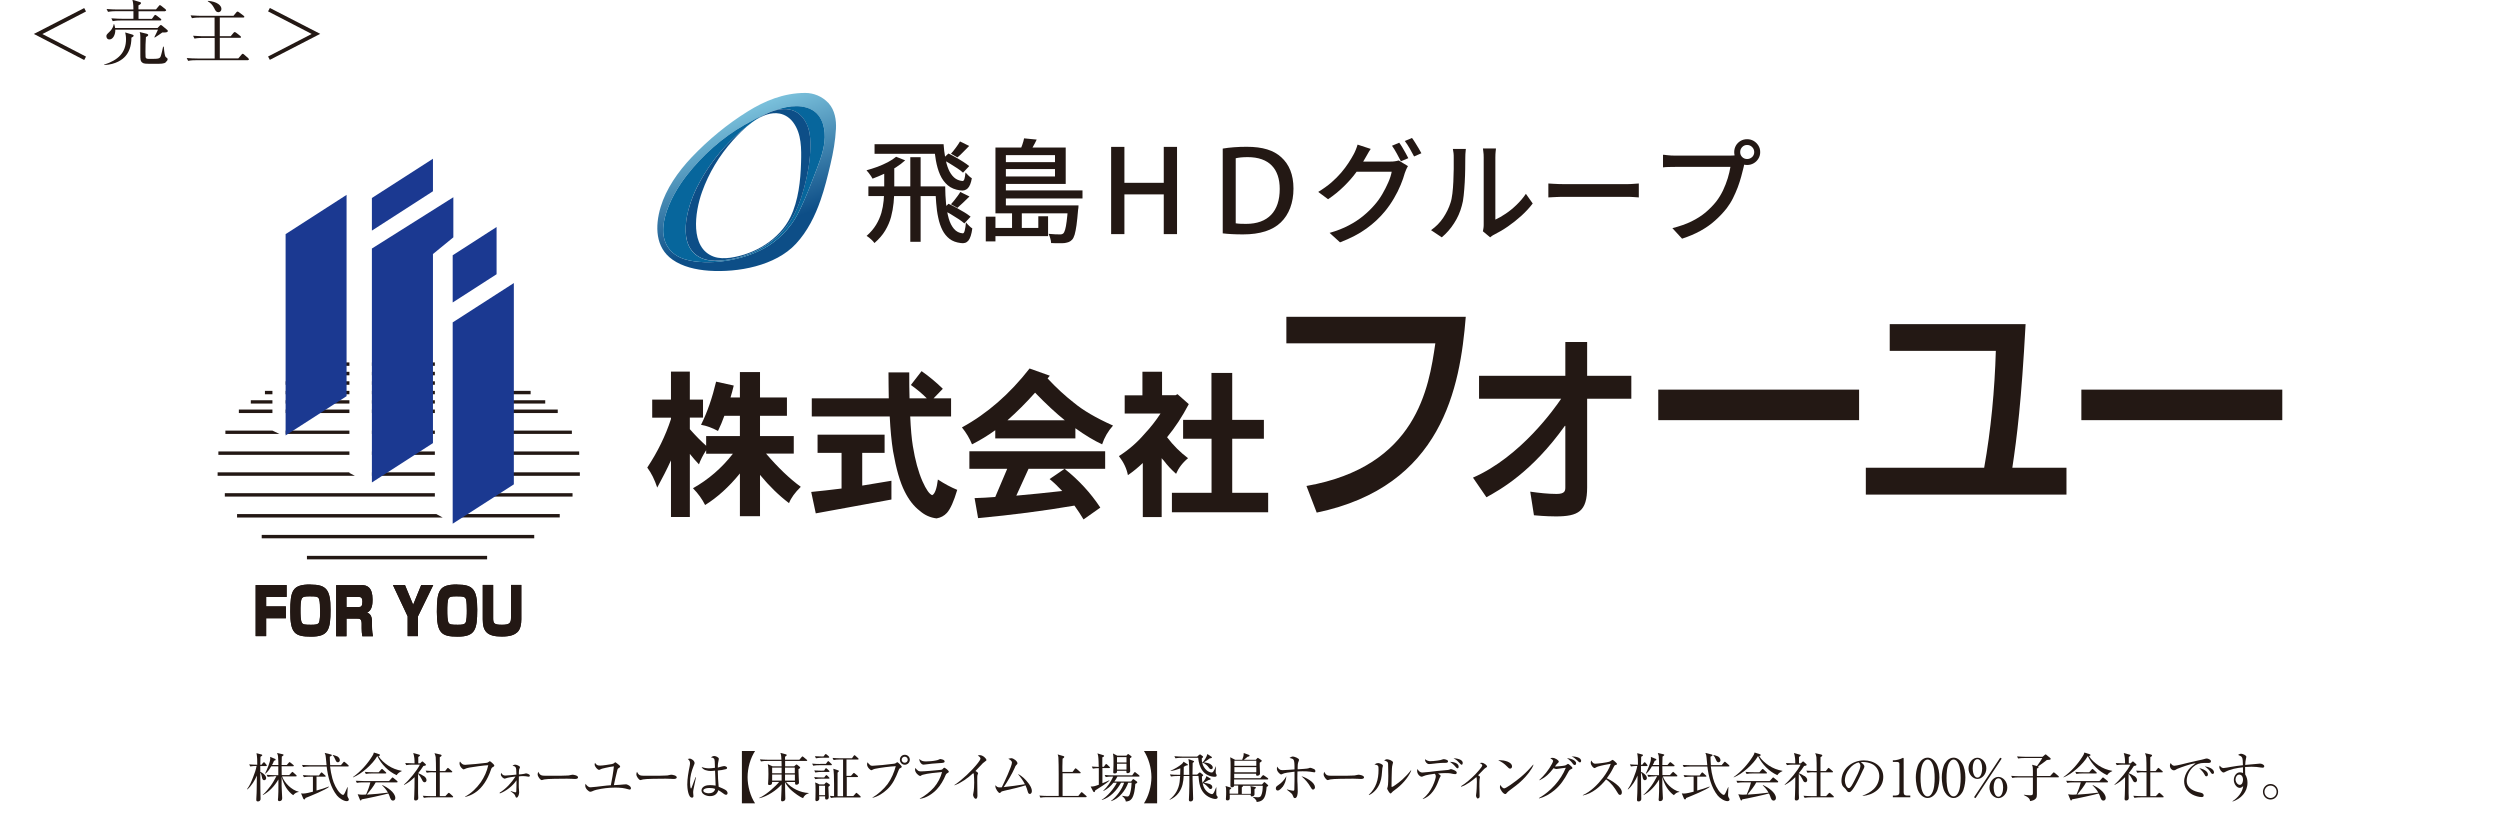 <?xml version="1.0" encoding="UTF-8"?>
<svg id="_レイヤー_2" data-name="レイヤー 2" xmlns="http://www.w3.org/2000/svg" xmlns:xlink="http://www.w3.org/1999/xlink" viewBox="0 0 263.65 86.71">
  <defs>
    <style>
      .cls-1 {
        fill: none;
      }

      .cls-2 {
        fill: #1b3991;
      }

      .cls-3 {
        fill: #231814;
      }

      .cls-4 {
        fill: #0d4e87;
      }

      .cls-5 {
        clip-path: url(#clippath);
      }

      .cls-6 {
        fill: #07669c;
      }

      .cls-7 {
        fill: url(#_名称未設定グラデーション_50);
      }
    </style>
    <clipPath id="clippath">
      <rect class="cls-1" width="263.65" height="86.71"/>
    </clipPath>
    <linearGradient id="_名称未設定グラデーション_50" data-name="名称未設定グラデーション 50" x1="-2354.12" y1="2022.2" x2="-2354.12" y2="2038.18" gradientTransform="translate(1585.66 -2699.38) rotate(-20.24)" gradientUnits="userSpaceOnUse">
      <stop offset="0" stop-color="#7ac0db"/>
      <stop offset=".78" stop-color="#0d4e87"/>
    </linearGradient>
  </defs>
  <g id="Text">
    <g class="cls-5">
      <g>
        <path class="cls-3" d="M3.57,3.58L8.88.85l.19.36-4.6,2.38,4.6,2.38-.19.36L3.57,3.58Z"/>
        <path class="cls-3" d="M13.86,3.95c0,.96-.28,1.57-.63,1.97-.28.33-.99.89-2.25.94v-.04c1.48-.48,2.31-1.26,2.31-2.69,0-.33-.05-.54-.09-.71l.74.22c.11.03.15.07.15.12,0,.1-.09.13-.23.21ZM17.11,3.43c-.13.09-.53.38-.79.53l-.04-.04c.09-.16.36-.75.38-.79h-4.5c.02.48-.22,1.03-.62,1.03-.24,0-.32-.2-.32-.33,0-.16.03-.19.33-.48.37-.36.42-.66.44-.8h.05c.04.12.07.23.1.4h4.48l.23-.24c.06-.06.08-.07.12-.07s.06.02.13.07l.52.43c.07.05.08.1.08.13,0,.18-.39.16-.57.15ZM17.42,1.19h-2.81c0,.09,0,.67,0,.8h1.41l.24-.33c.04-.05.07-.09.11-.09.04,0,.07.02.14.07l.43.33c.05.04.07.07.07.11,0,.07-.07.08-.12.08h-4.13c-.18,0-.53,0-.87.07l-.15-.3c.46.04.92.05,1.14.05h1.19v-.8h-1.8c-.13,0-.52,0-.88.07l-.15-.3c.47.04.92.05,1.14.05h1.69c0-.65-.06-.82-.11-1.02l.81.24s.1.03.1.1c0,.12-.19.2-.27.25v.42h1.85l.3-.36c.05-.07.08-.09.11-.09.04,0,.07.02.14.07l.45.36s.07.07.07.11c0,.07-.06.08-.11.08ZM17.49,6.57c-.21.16-.5.16-1.14.16-1.08,0-1.15,0-1.33-.12-.22-.15-.22-.38-.22-.87,0-.3,0-1.6,0-1.87,0-.3-.03-.37-.07-.49l.74.18c.11.03.16.07.16.13,0,.09-.07.13-.24.22-.04.52-.05,1.04-.05,1.56,0,.57,0,.64.1.69.08.05.23.05.33.05,1.05,0,1.11,0,1.23-.44.06-.22.09-.33.2-.85h.07c.07.68.11,1,.22,1.1.03.02.15.11.16.13.02.03.03.06.03.09,0,.13-.12.25-.21.32Z"/>
        <path class="cls-3" d="M26.16,6.35h-5.44c-.2,0-.55,0-.88.07l-.15-.3c.38.03.76.05,1.14.05h1.81v-2.17h-1.25c-.13,0-.53,0-.88.07l-.15-.3c.59.05,1.13.05,1.14.05h1.13v-1.97h-1.51c-.19,0-.55,0-.88.07l-.14-.3c.58.04,1.01.05,1.14.05h3.38l.3-.36c.05-.06.08-.09.13-.09.04,0,.08.02.15.07l.48.36s.09.07.09.12c0,.07-.07.08-.11.08h-2.48v1.97h1.15l.29-.35c.05-.06.09-.09.13-.09s.09.03.15.07l.45.35s.07.07.07.11c0,.05-.05.08-.11.08h-2.13v2.17h1.95l.34-.4c.05-.07.1-.09.13-.09s.08.03.14.08l.44.39s.07.07.07.13c0,.04-.04.07-.11.07ZM23.02,1.28c-.23,0-.3-.16-.42-.4-.19-.39-.45-.61-.68-.74v-.05c.99.07,1.43.5,1.43.84,0,.26-.19.36-.33.36Z"/>
        <path class="cls-3" d="M28.46,6.32l-.19-.36,4.6-2.38-4.6-2.38.19-.36,5.31,2.73-5.31,2.74Z"/>
      </g>
      <g>
        <g>
          <g>
            <path class="cls-3" d="M68.78,42.14h1.98v-2.95h1.99v2.95h1.39v1.9h-1.39v1.22c.62.71,1.2,1.28,1.72,1.75v-1.02h3.56v-2.14h-1.64c-.19.54-.42,1.08-.67,1.6-.61-.33-1.21-.55-1.79-.65.67-1.34,1.19-2.86,1.59-4.55l1.86.41c-.1.42-.21.83-.34,1.26h.99v-2.68h2.12v2.68h2.84v1.93h-2.84v2.14h3.56v1.85h-2.92c1.25,1.46,2.47,2.63,3.66,3.5-.61.6-1.03,1.17-1.24,1.72-1.05-.79-2.08-1.79-3.06-2.98v4.36h-2.12v-4.51c-1.18,1.45-2.41,2.55-3.67,3.33-.31-.62-.72-1.2-1.28-1.77,1.62-.91,3.03-2.12,4.21-3.64h-2.82v-.37c-.35.54-.6,1.04-.76,1.49-.3-.31-.63-.69-.96-1.1v6.65h-1.99v-5.97c-.43.95-.92,1.89-1.45,2.87-.27-.82-.61-1.52-1.05-2.11,1.09-1.65,1.93-3.36,2.5-5.12v-.14h-1.98v-1.9Z"/>
            <path class="cls-3" d="M85.61,42.01h8.12c-.01-.85-.03-1.77-.03-2.74h2.19c0,1,0,1.91.03,2.74h1.82c-.5-.51-1.07-.98-1.68-1.41l1.13-1.46c.79.55,1.53,1.17,2.24,1.86l-.98,1.01h1.85v1.91h-4.31c.06,1.31.15,2.35.28,3.13.24,1.48.58,2.72,1.01,3.7.39.88.74,1.37,1.03,1.47.28-.13.48-.68.6-1.65.72.47,1.4.83,2.04,1.09-.36,1.21-.72,2.02-1.09,2.43-.29.31-.64.5-1.09.58-.67-.08-1.26-.35-1.76-.79-.64-.49-1.16-1.16-1.6-2.04-.49-.96-.9-2.38-1.23-4.26-.16-1.02-.28-2.22-.35-3.66h-8.22v-1.91ZM86.23,45.84h7.06v1.92h-2.36v3.45c.96-.15,2-.33,3.08-.51v1.98l-7.98,1.46-.48-2.26c.97-.1,2.05-.21,3.2-.36v-3.76h-2.53v-1.92Z"/>
            <path class="cls-3" d="M109.16,41.41c1.16,1.2,2.21,2.17,3.13,2.91h-6.04c.96-.85,1.94-1.82,2.91-2.91ZM101.45,45.08c.46.57.8,1.15,1.06,1.78.85-.43,1.66-.92,2.45-1.49v.86h8.45v-1.07c1.04.75,1.98,1.31,2.82,1.7.24-.73.63-1.4,1.15-1.98-1.81-.81-3.17-1.61-4.14-2.42-.91-.71-1.84-1.56-2.76-2.55.07-.09.14-.18.23-.29l-2.13-.76c-2.09,2.68-4.47,4.76-7.13,6.21ZM102.25,49.44h3.97l-1.26,2.97c-.74.06-1.47.1-2.18.12l.37,2.11c3.57-.33,6.95-.77,10.16-1.32.33.46.66.95.96,1.46l1.77-1.25c-1.03-1.56-2.3-2.93-3.77-4.09l-1.58,1.08c.47.38.91.81,1.33,1.26-1.72.2-3.32.35-4.84.49l1.29-2.83h8.08v-1.85h-14.32v1.85Z"/>
            <path class="cls-3" d="M120.5,39.2h2.05v2.48h1.42l.21-.11,1.19,1.05c-.7,1.33-1.45,2.47-2.29,3.49.66.87,1.4,1.6,2.21,2.21-.61.51-1.02,1.07-1.26,1.65-.49-.43-.93-.9-1.3-1.4-.08-.07-.16-.17-.22-.25v6.21h-1.99v-5.7c-.53.5-1.06.93-1.57,1.28-.13-.68-.44-1.35-.95-2.01,1.05-.67,1.95-1.46,2.69-2.33.63-.67,1.19-1.38,1.7-2.16h-3.78v-1.92h1.87v-2.48ZM124.76,44.28h3v-4.95h2.19v4.95h3.34v1.99h-3.34v5.7h3.79v2.05h-10.15v-2.05h4.18v-5.7h-3v-1.99Z"/>
            <path class="cls-3" d="M154.58,33.41c-.6,7.47-2.48,17.89-15.72,20.65l-1.08-2.81c11.64-2.05,12.91-10.35,13.59-15.04h-15.71v-2.8h18.92Z"/>
            <path class="cls-3" d="M155.34,50.37c5.04-2.2,8.66-7.37,9.3-8.32h-8.66v-2.42h9.1v-3.56h2.3v3.56h4.66v2.42h-4.66v9.35c0,2.54-.93,3.06-3.31,3.06-.28,0-1.14-.01-2.3-.12l-.39-2.49c.92.13,1.86.24,2.78.24.86,0,.92-.32.92-.69v-6.49h-.05c-3.49,4.89-6.82,6.73-8.27,7.53l-1.42-2.07Z"/>
            <path class="cls-3" d="M196.06,41.09v3.22h-21.18v-3.22h21.18Z"/>
            <path class="cls-3" d="M213.62,34.18c-.45,8.23-.9,11.82-1.4,15.15h5.71v2.83h-21.16v-2.83h12.48c.72-4.04,1.11-8.2,1.23-12.33h-11.19v-2.82h14.33Z"/>
            <path class="cls-3" d="M240.69,41.09v3.22h-21.19v-3.22h21.19Z"/>
          </g>
          <g>
            <g>
              <g>
                <rect class="cls-3" x="32.37" y="58.62" width="19" height=".37"/>
                <rect class="cls-3" x="27.6" y="56.41" width="28.74" height=".36"/>
                <polygon class="cls-3" points="25 54.21 25 54.58 46.69 54.58 46.01 54.21 25 54.21"/>
                <rect class="cls-3" x="47.8" y="54.21" width="11.23" height=".36"/>
                <rect class="cls-3" x="47.8" y="52.01" width="12.58" height=".36"/>
                <rect class="cls-3" x="23.71" y="52.01" width="22.15" height=".36"/>
                <polygon class="cls-3" points="36.85 49.81 22.95 49.81 22.95 50.18 37.43 50.18 36.85 49.88 36.85 49.81"/>
                <rect class="cls-3" x="47.8" y="49.81" width="13.35" height=".37"/>
                <rect class="cls-3" x="39.22" y="49.81" width="6.64" height=".37"/>
                <rect class="cls-3" x="47.78" y="47.61" width="13.3" height=".36"/>
                <rect class="cls-3" x="23.03" y="47.61" width="13.82" height=".36"/>
                <rect class="cls-3" x="39.22" y="47.61" width="6.64" height=".36"/>
                <polygon class="cls-3" points="23.77 45.41 23.77 45.76 29.46 45.76 28.73 45.41 23.77 45.41"/>
                <rect class="cls-3" x="47.78" y="45.41" width="12.53" height=".35"/>
                <rect class="cls-3" x="39.22" y="45.41" width="6.64" height=".35"/>
                <rect class="cls-3" x="30.13" y="45.41" width="6.72" height=".35"/>
                <rect class="cls-3" x="25.19" y="43.19" width="3.54" height=".37"/>
                <rect class="cls-3" x="47.78" y="43.19" width="11.04" height=".37"/>
                <rect class="cls-3" x="30.13" y="43.19" width="6.72" height=".37"/>
                <rect class="cls-3" x="39.22" y="43.19" width="6.64" height=".37"/>
                <rect class="cls-3" x="26.45" y="42.21" width="2.28" height=".35"/>
                <rect class="cls-3" x="30.13" y="42.21" width="6.72" height=".35"/>
                <rect class="cls-3" x="39.22" y="42.21" width="6.64" height=".35"/>
                <rect class="cls-3" x="47.78" y="42.21" width="9.72" height=".35"/>
                <rect class="cls-3" x="47.78" y="41.22" width="8.18" height=".36"/>
                <rect class="cls-3" x="30.13" y="41.22" width="6.72" height=".36"/>
                <rect class="cls-3" x="39.22" y="41.22" width="6.64" height=".36"/>
                <rect class="cls-3" x="27.94" y="41.22" width=".79" height=".36"/>
                <rect class="cls-3" x="30.13" y="40.21" width="6.72" height=".37"/>
                <rect class="cls-3" x="39.22" y="40.21" width="6.64" height=".37"/>
                <rect class="cls-3" x="47.78" y="40.21" width="6.26" height=".37"/>
                <rect class="cls-3" x="47.78" y="39.21" width="3.56" height=".37"/>
                <rect class="cls-3" x="39.22" y="39.21" width="6.64" height=".37"/>
                <rect class="cls-3" x="32.44" y="39.21" width="4.41" height=".37"/>
                <rect class="cls-3" x="36.24" y="38.22" width=".61" height=".36"/>
                <rect class="cls-3" x="39.22" y="38.22" width="6.64" height=".36"/>
              </g>
              <g>
                <path class="cls-3" d="M30.23,61.7v1.25h-2.16v1h2.08v1.25h-2.08v1.89h-1.11v-5.39h3.26Z"/>
                <path class="cls-3" d="M33.76,64.39c0,.34,0,1.12-.15,1.32-.12.14-.32.18-.81.18-.69,0-.84-.04-.94-.18-.17-.22-.17-.96-.17-1.32s0-1.12.17-1.32c.11-.14.31-.18.79-.18.71,0,.94.03,1.01.33.09.26.09.85.09,1.16ZM32.73,61.64c-1.89,0-2.12.64-2.12,2.88s.46,2.62,2.19,2.62c1.83,0,2.06-.72,2.06-2.85s-.45-2.64-2.13-2.64Z"/>
                <path class="cls-3" d="M38.12,61.7c.57,0,1.17.21,1.17,1.52,0,.46-.03,1.13-.58,1.39.34.1.52.41.52.92v.48c0,.55.07.92.1,1.09h-1.12c-.05-.27-.07-.56-.07-.83v-.5c0-.53-.23-.53-.48-.53h-1.12v1.86h-1.09v-5.39h2.67ZM36.54,62.95v1.07h1.3c.25,0,.38-.1.38-.59,0-.36-.14-.48-.38-.48h-1.3Z"/>
                <path class="cls-3" d="M42.71,61.7l.86,2.08.85-2.08h1.27l-1.61,3.3v2.09h-1.09v-2.09l-1.55-3.3h1.26Z"/>
                <path class="cls-3" d="M49.23,64.39c0,.34,0,1.12-.16,1.32-.12.14-.32.18-.79.18-.69,0-.85-.04-.95-.18-.16-.22-.16-.96-.16-1.32s0-1.12.16-1.32c.11-.14.31-.18.8-.18.7,0,.93.03,1.02.33.07.26.08.85.08,1.16ZM48.2,61.64c-1.89,0-2.13.64-2.13,2.88s.48,2.62,2.19,2.62c1.84,0,2.07-.72,2.07-2.85s-.44-2.64-2.12-2.64Z"/>
                <path class="cls-3" d="M52.01,61.7v3.5c0,.54.09.69.93.69s.95-.21.95-.77v-3.43h1.09v3.63c0,.45-.08,1.04-.42,1.35-.27.24-.66.46-1.65.46-1.58,0-2-.58-2-1.81v-3.63h1.1Z"/>
              </g>
            </g>
            <g>
              <path class="cls-3" d="M30.23,61.7v1.25h-2.16v1h2.08v1.25h-2.08v1.89h-1.11v-5.39h3.26Z"/>
              <path class="cls-3" d="M33.76,64.39c0,.34,0,1.12-.15,1.32-.12.14-.32.18-.81.18-.69,0-.84-.04-.94-.18-.17-.22-.17-.96-.17-1.32s0-1.12.17-1.32c.11-.14.31-.18.79-.18.71,0,.94.03,1.01.33.09.26.09.85.09,1.16ZM32.73,61.64c-1.89,0-2.12.64-2.12,2.88s.46,2.62,2.19,2.62c1.83,0,2.06-.72,2.06-2.85s-.45-2.64-2.13-2.64Z"/>
              <path class="cls-3" d="M38.12,61.7c.57,0,1.17.21,1.17,1.52,0,.46-.03,1.13-.58,1.39.34.1.52.41.52.92v.48c0,.55.07.92.1,1.09h-1.12c-.05-.27-.07-.56-.07-.83v-.5c0-.53-.23-.53-.48-.53h-1.12v1.86h-1.09v-5.39h2.67ZM36.54,62.95v1.07h1.3c.25,0,.38-.1.38-.59,0-.36-.14-.48-.38-.48h-1.3Z"/>
              <path class="cls-3" d="M42.71,61.7l.86,2.08.85-2.08h1.27l-1.61,3.3v2.09h-1.09v-2.09l-1.55-3.3h1.26Z"/>
              <path class="cls-3" d="M49.23,64.39c0,.34,0,1.12-.16,1.32-.12.14-.32.18-.79.18-.69,0-.85-.04-.95-.18-.16-.22-.16-.96-.16-1.32s0-1.12.16-1.32c.11-.14.31-.18.8-.18.7,0,.93.03,1.02.33.07.26.08.85.08,1.16ZM48.2,61.64c-1.89,0-2.13.64-2.13,2.88s.48,2.62,2.19,2.62c1.84,0,2.07-.72,2.07-2.85s-.44-2.64-2.12-2.64Z"/>
              <path class="cls-3" d="M52.01,61.7v3.5c0,.54.09.69.93.69s.95-.21.95-.77v-3.43h1.09v3.63c0,.45-.08,1.04-.42,1.35-.27.24-.66.46-1.65.46-1.58,0-2-.58-2-1.81v-3.63h1.1Z"/>
            </g>
            <g>
              <polygon class="cls-2" points="54.19 51.08 54.19 29.85 47.74 34 47.74 55.23 54.19 51.08"/>
              <polygon class="cls-2" points="36.55 41.78 36.55 20.55 30.12 24.69 30.12 45.92 36.55 41.78"/>
              <polygon class="cls-2" points="45.66 46.73 45.66 26.79 47.81 25.03 47.81 20.8 39.22 26.21 39.22 50.88 45.66 46.73"/>
              <polygon class="cls-2" points="45.66 20.17 45.66 16.74 39.22 20.88 39.22 24.32 45.66 20.17"/>
              <polygon class="cls-2" points="52.37 28.92 52.37 23.94 47.74 26.92 47.74 31.9 52.37 28.92"/>
            </g>
          </g>
        </g>
        <g>
          <g>
            <path class="cls-3" d="M93.24,17.76h1.07v2.18c0,.47-.02.95-.07,1.45-.05.5-.14,1-.27,1.49-.13.49-.34.97-.62,1.44-.28.47-.66.9-1.13,1.31-.06-.08-.13-.17-.23-.27-.1-.1-.2-.19-.31-.28s-.2-.15-.29-.2c.42-.37.75-.76,1-1.17.25-.41.43-.83.56-1.26.12-.43.2-.86.24-1.29.04-.43.06-.85.06-1.26v-2.16ZM94.5,16.53l.96.38c-.28.26-.61.51-.99.75-.38.24-.79.46-1.21.66-.42.2-.84.37-1.24.52-.04-.08-.1-.17-.17-.28-.08-.11-.15-.22-.24-.33-.08-.11-.16-.2-.23-.27.38-.1.76-.23,1.16-.37.39-.15.76-.31,1.1-.49.34-.18.63-.37.87-.57ZM91.58,19.66h7.76v1.02h-7.76v-1.02ZM92.23,15.21h6.97v1.01h-6.97v-1.01ZM96,16.58h1.09v8.92h-1.09v-8.92ZM98.49,15.21h1.02c.03.48.09.95.17,1.4.08.45.19.86.34,1.22.15.36.35.66.59.88.24.22.55.35.9.38.09,0,.15-.07.2-.22.05-.16.08-.38.11-.68.1.11.21.22.33.34.12.12.23.2.34.27-.09.51-.23.86-.43,1.06-.2.2-.46.27-.78.22-.55-.07-.99-.25-1.33-.54-.34-.29-.61-.66-.81-1.11-.2-.45-.34-.95-.44-1.5-.09-.55-.17-1.12-.21-1.71ZM98.63,19.66h1.05c0,.62.04,1.23.09,1.81.06.58.15,1.1.28,1.56.13.46.32.83.56,1.11s.55.44.93.47c.08,0,.15-.09.2-.3.06-.21.1-.5.13-.86.09.12.2.24.33.36.12.12.23.21.34.28-.08.62-.22,1.04-.41,1.28-.2.24-.47.32-.82.26-.47-.06-.86-.2-1.17-.44-.31-.24-.56-.55-.75-.92-.19-.38-.34-.81-.44-1.3-.11-.49-.18-1.01-.22-1.57-.04-.56-.08-1.14-.1-1.74ZM99.38,16.79l.64-.6c.24.12.51.25.78.41.28.15.54.31.79.47.25.16.46.31.62.45l-.65.69c-.15-.14-.35-.3-.6-.46-.25-.17-.51-.33-.79-.5s-.54-.32-.79-.44ZM99.4,22.11l.63-.62c.26.12.54.26.83.42.29.16.57.32.84.48.26.16.48.31.66.46l-.66.71c-.16-.14-.37-.3-.63-.47-.26-.17-.54-.35-.83-.52s-.57-.32-.83-.46ZM101.25,14.92l.96.47c-.22.22-.44.44-.65.66s-.4.4-.59.55l-.68-.39c.16-.17.33-.39.51-.63s.33-.47.44-.66ZM101.28,20.25l.96.47c-.23.22-.45.44-.67.65-.22.21-.42.39-.6.55l-.68-.38c.11-.12.22-.25.34-.4.12-.15.24-.31.36-.47.12-.16.21-.3.28-.42Z"/>
            <path class="cls-3" d="M103.96,22.85h1.02v2.61h-1.02v-2.61ZM109.5,22.81h1.03v2.09h-6.01v-.86h4.98v-1.22ZM104.98,15.56h1.1v6.4h-1.1v-6.4ZM104.98,21.66h8.07v.84h-8.07v-.84ZM105.57,17.1h6v.73h-6v-.73ZM105.58,20.08h8.58v.85h-8.58v-.85ZM105.62,15.56h6.77v3.84h-6.77v-.79h5.64v-2.25h-5.64v-.79ZM106.73,22.41h1.03v2.01h-1.03v-2.01ZM108,14.59l1.33.13c-.13.27-.26.53-.41.78-.15.25-.27.46-.39.65l-.98-.19c.09-.21.17-.43.26-.69.09-.25.15-.48.19-.68ZM112.64,21.66h1.1c0,.21-.02.36-.04.43-.06.67-.11,1.22-.17,1.65-.06.43-.13.76-.2,1.01-.08.25-.16.42-.27.53-.1.11-.22.19-.34.24s-.27.08-.43.11c-.14.02-.34.02-.6.02s-.53,0-.84-.02c0-.15-.04-.32-.09-.5-.05-.18-.11-.34-.18-.47.25.02.49.04.7.05s.37.01.46.01c.1,0,.18,0,.24-.02.06-.02.11-.05.16-.09.07-.07.13-.21.19-.4.06-.2.11-.49.16-.87.05-.38.1-.88.14-1.5v-.15Z"/>
            <path class="cls-3" d="M118.58,15.49v3.79h4.15v-3.79h1.4v9.2h-1.4v-4.19h-4.15v4.19h-1.4v-9.2h1.4Z"/>
            <path class="cls-3" d="M128.95,15.67c.7-.12,1.58-.19,2.52-.19,1.71,0,2.85.37,3.65,1.1.83.75,1.29,1.82,1.29,3.31s-.47,2.74-1.34,3.57c-.85.82-2.17,1.26-3.98,1.26-.86,0-1.58-.04-2.14-.11v-8.93ZM130.33,23.55c.26.05.66.06,1.08.06,2.32,0,3.55-1.33,3.55-3.68,0-2.1-1.1-3.36-3.38-3.36-.56,0-.97.05-1.26.12v6.87Z"/>
            <path class="cls-3" d="M144.56,15.7c-.12.17-.24.36-.35.57-.12.21-.2.36-.27.47-.25.46-.56.94-.93,1.45s-.81,1-1.3,1.48c-.49.48-1.04.93-1.65,1.34l-1.04-.77c.51-.31.97-.64,1.37-.98.4-.35.75-.7,1.05-1.05.3-.35.55-.69.76-1.01s.39-.62.53-.88c.07-.12.15-.28.24-.5.09-.21.15-.4.2-.57l1.37.45ZM148.48,17.53c-.06.09-.12.21-.18.34-.06.13-.11.26-.15.38-.1.38-.25.8-.44,1.26s-.42.93-.7,1.4c-.28.48-.59.93-.95,1.37-.55.67-1.2,1.28-1.95,1.82-.75.55-1.68,1.03-2.79,1.46l-1.1-1c.77-.22,1.44-.48,2.02-.79.58-.3,1.09-.64,1.54-1.01.45-.37.84-.75,1.19-1.16.3-.34.57-.72.81-1.13.24-.41.45-.83.63-1.24.18-.41.3-.79.36-1.12h-4.22l.45-1.07h3.61c.17,0,.33,0,.49-.03.16-.02.29-.05.4-.09l.97.59ZM147.57,15.06c.1.13.21.3.33.5.12.2.23.4.34.59.11.2.21.38.28.53l-.78.33c-.12-.24-.26-.51-.44-.83-.17-.32-.34-.58-.5-.81l.76-.32ZM148.91,14.55c.11.15.23.32.35.52s.24.39.36.59c.11.19.21.36.28.5l-.77.34c-.13-.25-.28-.53-.46-.84-.18-.31-.35-.57-.52-.79l.76-.32Z"/>
            <path class="cls-3" d="M150.92,24.27c.51-.36.94-.79,1.28-1.3.34-.51.6-1.04.77-1.58.09-.26.15-.59.2-.98.05-.39.08-.82.1-1.26.02-.45.03-.89.04-1.32,0-.43,0-.82,0-1.16,0-.21,0-.38-.02-.53s-.04-.29-.07-.43h1.37s0,.1-.02.2c-.01.1-.02.21-.03.34,0,.13-.01.27-.01.41,0,.34,0,.74-.01,1.19,0,.45-.03.92-.05,1.4-.03.48-.06.94-.11,1.37-.04.43-.11.8-.2,1.09-.17.65-.44,1.26-.81,1.83-.36.57-.8,1.07-1.3,1.49l-1.14-.76ZM156.39,24.38c.02-.1.04-.22.06-.35.02-.13.02-.26.02-.4v-7.02c0-.24-.01-.45-.04-.63-.02-.17-.04-.28-.04-.32h1.37s0,.15-.03.32c-.02.17-.03.38-.03.63v6.55c.35-.16.72-.37,1.1-.63.39-.26.77-.57,1.14-.93s.7-.74.98-1.16l.72,1.02c-.34.45-.74.88-1.19,1.29s-.93.79-1.42,1.13c-.49.34-.97.62-1.43.85-.11.05-.2.11-.27.16-.07.05-.13.1-.18.14l-.78-.65Z"/>
            <path class="cls-3" d="M163.28,19.35c.13,0,.3.02.49.03.19.01.4.02.63.03.23,0,.44.01.65.01h6.45c.28,0,.54-.01.77-.03s.42-.03.56-.04v1.47c-.13,0-.32-.02-.57-.04-.25-.02-.5-.02-.76-.02h-6.45c-.32,0-.65,0-.97.02-.32.01-.59.03-.79.04v-1.47Z"/>
            <path class="cls-3" d="M184.1,16.91c-.05.09-.09.2-.12.32-.04.12-.07.24-.09.37-.07.3-.16.64-.26,1.01-.1.37-.22.75-.37,1.15-.15.39-.32.78-.51,1.16-.19.38-.41.72-.65,1.04-.36.46-.77.89-1.23,1.3-.45.41-.97.77-1.55,1.09-.58.32-1.22.59-1.93.82l-1.02-1.11c.77-.2,1.45-.43,2.01-.71.57-.28,1.06-.59,1.49-.95.42-.36.8-.74,1.13-1.16.27-.35.5-.73.71-1.16.2-.43.37-.86.5-1.29.13-.43.22-.83.28-1.19h-5.83c-.25,0-.49,0-.71.01-.22,0-.41.02-.57.04v-1.33c.12,0,.25.02.4.04.15.02.3.03.46.04.16,0,.3.01.43.01h5.75c.1,0,.22,0,.36-.01.14,0,.27-.03.4-.06l.92.59ZM182.89,16.04c0-.25.06-.48.18-.69.12-.21.29-.37.49-.49.21-.12.43-.18.69-.18s.48.06.69.18c.21.12.37.29.5.49.13.21.19.43.19.69s-.06.48-.19.69c-.13.21-.29.37-.5.49-.21.12-.43.18-.69.18s-.48-.06-.69-.18c-.21-.12-.37-.29-.49-.49-.12-.21-.18-.43-.18-.69ZM183.52,16.04c0,.21.07.38.21.52.14.14.32.21.52.21s.38-.07.53-.21c.15-.14.22-.32.22-.52s-.07-.38-.22-.53c-.15-.15-.32-.22-.53-.22s-.38.07-.52.22c-.14.15-.21.32-.21.53Z"/>
          </g>
          <g>
            <path class="cls-7" d="M87.32,10.82c-.62-.65-1.5-1.02-2.4-1.02-2.31,0-4.32.87-6.03,1.93-2.2,1.36-4.18,3.01-5.92,4.83-1.49,1.57-2.72,3.36-3.3,5.28-.6,2.01-.57,4.26,1.25,5.54,1.05.74,2.44,1.07,3.85,1.17,3.05.21,7.01-.51,9.17-2.84,1.21-1.3,2.02-2.94,2.6-4.61.43-1.23.74-2.5,1.04-3.77s.51-2.48.58-3.74c.05-.94-.12-1.96-.76-2.69-.03-.03-.05-.06-.08-.09ZM85.11,11.23s-.01,0-.03,0c.01,0,.03,0,.03,0ZM86.75,16.12s0-.08,0-.08c0,.02,0,.05,0,.08ZM86.79,13.08c.19.6.23,1.26.16,1.86-.13,1.18-.6,2.32-1.02,3.42s-.89,2.29-1.4,3.39c-.31.67-.62,1.29-1.06,1.88-.54.74-1.19,1.4-1.92,1.94-2.21,1.65-5.64,2.34-8.27,2-.75-.1-1.48-.3-2.05-.7-2.71-1.91-.57-6.14,1.21-8.4,1.62-2.06,3.69-3.94,6.08-5.3,2-1.13,4.84-2.63,6.96-1.66.68.31,1.09.9,1.3,1.57Z"/>
            <path class="cls-6" d="M85.93,18.36c.42-1.1.89-2.24,1.02-3.42.07-.6.03-1.26-.16-1.86-.21-.67-.63-1.26-1.3-1.57-1.26-.58-2.77-.28-4.21.29.74-.28,1.48-.39,2.18-.2.61.17,1.09.6,1.42,1.13.15.25.27.51.36.78.21.67.24,1.38.22,2.08-.04,1.42-.28,2.8-.65,4.16-.35,1.32-.82,2.62-1.59,3.76-1.61,2.39-4.55,3.81-7.39,3.98-.66.04-1.32-.02-1.87-.27-2.65-1.2-1.58-5.21-.47-7.45,1.02-2.04,2.47-3.97,4.24-5.57.87-.78,2.06-1.77,3.31-2.31-.91.38-1.78.86-2.52,1.28-2.39,1.36-4.46,3.24-6.08,5.3-1.78,2.26-3.92,6.49-1.21,8.4.57.4,1.3.6,2.05.7,2.62.34,6.06-.35,8.27-2,.74-.54,1.38-1.21,1.92-1.94.44-.59.75-1.21,1.06-1.88.52-1.11.97-2.25,1.4-3.39Z"/>
            <path class="cls-4" d="M83.23,23.51c.77-1.14,1.24-2.44,1.59-3.76.37-1.37.61-2.75.65-4.16.02-.7-.02-1.41-.22-2.08-.09-.27-.21-.54-.36-.78-.33-.53-.81-.96-1.42-1.13-.7-.19-1.44-.08-2.17.19-.08.03-.16.06-.24.1-.53.23-1.04.53-1.53.87.85-.58,1.79-.96,2.71-.78.59.12,1.09.48,1.42.94.88,1.19.86,2.79.82,4.21-.05,1.89-.28,4.02-1.11,5.74-1.15,2.38-3.78,3.95-6.35,4.31-.59.08-1.2.08-1.74-.11-2.55-.92-2.01-4.69-1.24-6.84.7-1.96,1.82-3.84,3.26-5.44.53-.58,1.2-1.29,1.96-1.85-.57.41-1.09.86-1.52,1.25-1.77,1.6-3.23,3.53-4.24,5.57-1.12,2.24-2.19,6.24.47,7.45.56.25,1.22.31,1.87.27,2.84-.17,5.78-1.6,7.39-3.98Z"/>
          </g>
        </g>
        <g>
          <path class="cls-3" d="M27.04,80.78c-.22,0-.44.01-.65.05l-.11-.22c.27.02.57.04.85.04,0-.41,0-.82-.08-1.22l.53.14s.08.02.08.07c0,.04-.03.08-.19.17-.01.28-.02.56-.02.84h.13l.15-.19s.08-.08.11-.08c.04,0,.08.05.1.08l.15.18s.05.07.05.1c0,.04-.04.05-.08.05h-.61v.61c.16.05.62.34.62.66,0,.11-.08.22-.21.22-.16,0-.21-.17-.23-.29-.03-.17-.07-.37-.18-.51,0,.59,0,1.18.01,1.76.01.33.02.65.02.98,0,.11,0,.14-.07.22-.06.06-.13.08-.21.08-.15,0-.17-.08-.17-.16,0-.02,0-.03,0-.11.03-.36.04-.92.04-.97.01-.5.02-.99.02-1.49-.21.51-.58,1.1-1,1.46l-.04-.02c.31-.43.45-.78.64-1.26.15-.39.3-.78.37-1.2h-.04ZM28.89,81.88c-.22,0-.44.01-.66.05l-.11-.22c.28.02.57.04.85.04h.38v-.93h-.75c-.17.29-.34.56-.61.78l-.03-.03c.18-.37.54-1.18.54-1.57,0-.06,0-.12-.01-.18l.51.21s.07.04.07.08c0,.07-.06.1-.17.12-.07.16-.13.31-.21.45h.67c0-.21-.02-.78-.04-.95-.02-.12-.06-.21-.1-.32l.58.13s.11.03.11.08c0,.03-.04.08-.19.17,0,.29-.01.59-.02.89h.54l.21-.24s.06-.07.09-.07c.02,0,.05.02.1.06l.29.24s.06.04.06.08c0,.05-.04.06-.08.06h-1.21c0,.31,0,.62.01.93h.79l.25-.27s.07-.07.09-.07c.02,0,.04.02.1.07l.29.26s.06.06.06.09c0,.05-.04.06-.09.06h-1.45c.25.69,1.01,1.45,1.74,1.61v.04c-.22,0-.44.17-.57.33-.25-.15-.57-.52-.73-.77-.19-.29-.42-.82-.49-1.17,0,.33,0,.65,0,.97,0,.27.06,1.09.06,1.29,0,.19-.1.31-.3.31-.11,0-.15-.07-.15-.17,0-.05.01-.16.02-.22.03-.4.03-.79.03-1.19v-.71c-.39.67-.94,1.28-1.63,1.65l-.02-.03c.28-.23.62-.66.83-.94.27-.37.39-.62.61-1.02h-.26Z"/>
          <path class="cls-3" d="M33.38,83.37c.4-.11.9-.26,1.29-.42l.02.04c-.32.29-1.9.94-2.48,1.17-.01.06-.04.15-.12.15-.05,0-.09-.06-.11-.09l-.23-.55c.07.01.14.02.22.02.27,0,.78-.13,1.03-.2v-1.58h-.3c-.21,0-.45.01-.65.05l-.11-.22c.28.02.57.04.85.04h.85l.18-.25c.04-.06.07-.07.09-.07.03,0,.06.02.1.06l.28.25s.06.04.06.08c0,.05-.04.06-.08.06h-.89v1.48ZM35.96,80.69l.24-.29s.06-.07.08-.07c.03,0,.06.02.11.06l.33.29s.06.06.06.09c0,.05-.04.06-.08.06h-1.89c.05.43.13.85.24,1.26.14.54.45,1.18.8,1.53.07.07.22.21.33.21.07,0,.13-.09.19-.22.1-.2.19-.41.27-.6h.03c-.02.28-.04.61-.04.8,0,.13,0,.19.07.3.05.08.09.15.09.21,0,.12-.12.17-.22.17-.34,0-.82-.33-1.03-.59-.67-.83-.96-1.99-1.09-3.06h-1.84c-.22,0-.44.01-.65.05l-.11-.22c.28.02.57.03.85.03h1.74c-.03-.27-.06-.54-.08-.83-.01-.17-.04-.31-.12-.47l.64.16s.12.03.12.08-.09.11-.22.16c0,.3.02.6.04.89h1.17ZM35.54,79.75c.14.07.3.23.3.41,0,.13-.08.23-.21.23-.14,0-.19-.1-.28-.31-.07-.16-.13-.29-.26-.42l.02-.04c.14.03.31.08.43.14Z"/>
          <path class="cls-3" d="M40.93,80.73c.44.29.91.47,1.43.56v.04c-.22.09-.41.22-.53.42-.87-.39-1.61-1.14-2.03-2h-.02c-.48.84-1.64,1.87-2.54,2.23l-.02-.03c.8-.56,1.53-1.38,2.04-2.21.09-.14.13-.22.17-.38l.56.18s.09.04.09.09c0,.07-.11.09-.17.1.23.39.65.75,1.02,1ZM38.74,83.8c.73-.04,1.45-.12,2.17-.21-.15-.28-.38-.55-.61-.77l.03-.03c.48.22,1.36.78,1.36,1.37,0,.14-.09.27-.24.27-.21,0-.28-.2-.37-.47-.03-.09-.08-.19-.13-.28-.43.13-2.34.55-2.81.62-.03.07-.05.12-.1.12-.05,0-.07-.04-.09-.1l-.23-.56c.18.03.32.05.49.05.13,0,.27-.01.4-.02.18-.41.34-.84.45-1.28h-.78c-.22,0-.44.01-.65.05l-.11-.22c.28.02.57.03.85.03h2.66l.28-.31c.05-.06.07-.07.09-.07.02,0,.04.01.1.06l.38.31s.05.05.05.09c0,.05-.04.06-.08.06h-2.23c-.22.42-.61.91-.92,1.27ZM39.32,81.44h.62l.25-.28s.06-.07.09-.07.08.03.1.06l.3.28s.06.05.06.08c0,.05-.04.06-.08.06h-1.43c-.22,0-.44.01-.65.05l-.11-.22c.28.03.57.04.85.04Z"/>
          <path class="cls-3" d="M44.7,81.84c.15.11.28.24.28.43,0,.11-.07.23-.2.23-.14,0-.21-.12-.29-.3-.08-.18-.26-.44-.4-.6,0,.68,0,1.94,0,2.04.01.14.02.47.02.53,0,.17-.14.25-.27.25s-.17-.06-.17-.17c0-.04.01-.27.02-.41.02-.23.03-1.28.03-1.88-.34.34-.68.6-1.1.82l-.02-.04c.53-.45,1.38-1.47,1.68-2.1h-.78c-.22,0-.44.01-.66.05l-.11-.22c.28.02.57.03.85.03h.14c0-.38-.02-.72-.14-1.09l.64.18s.07.03.07.07c0,.05-.06.1-.18.17,0,.08,0,.15,0,.23,0,.15,0,.29,0,.44h.2l.14-.14s.07-.06.09-.06c.03,0,.07.03.09.05l.26.24s.03.03.03.06c0,.1-.13.11-.27.13-.17.27-.36.52-.55.76.18.06.43.19.58.3ZM45.65,81.44c-.21,0-.45.01-.65.05l-.11-.22c.29.02.57.04.85.04h.24c0-.47-.01-1.32-.03-1.46-.02-.16-.07-.28-.13-.42l.62.14c.05.01.13.04.13.11,0,.07-.13.14-.19.17,0,.09,0,.19,0,.29v1.18h.56l.21-.27s.06-.07.08-.07c.03,0,.05.02.1.06l.31.27s.06.04.06.08c0,.05-.04.06-.08.06h-1.24c0,.83,0,1.67,0,2.51h.59l.27-.29s.06-.06.09-.06c.03,0,.08.03.1.06l.31.28s.05.05.05.08c0,.05-.04.06-.08.06h-2.35c-.21,0-.45.01-.66.05l-.11-.22c.28.02.57.04.85.04h.54c0-.84,0-1.68,0-2.51h-.33Z"/>
          <path class="cls-3" d="M49.05,80.66c.22,0,2.05-.17,2.25-.21.12-.02.15-.03.25-.11.06-.04.08-.06.11-.06.04,0,.16.09.34.27.05.04.13.14.13.19s-.04.09-.09.12c-.18.09-.21.13-.3.41-.31.89-.85,1.82-1.66,2.34-.32.21-.66.35-1.03.44v-.04c.64-.34,1.21-.89,1.65-1.51.38-.55.66-1.18.79-1.8-.37,0-1.59.18-2,.25-.17.03-.37.09-.51.16-.03.02-.06.03-.07.03-.12,0-.45-.29-.45-.65,0-.07.02-.12.05-.18.16.21.27.35.53.35Z"/>
          <path class="cls-3" d="M52.71,83.66l-.02-.06c.68-.42,1.24-1.04,1.68-1.71-.3.03-.82.11-1.02.19-.03.02-.1.04-.12.04-.11,0-.41-.21-.41-.45,0-.06.02-.12.03-.17.11.18.22.29.43.29s.93-.07,1.18-.1c0-.48-.02-.69-.1-.79-.07-.09-.18-.12-.31-.14.08-.06.17-.12.28-.12.13,0,.51.14.51.27,0,.03-.02.07-.04.11-.05.09-.08.2-.08.44,0,.06,0,.14,0,.22.14-.01.49-.05.55-.07.05-.02.17-.05.2-.05.04,0,.41.07.41.24,0,.08-.06.11-.13.11-.05,0-.08,0-.14-.02-.15-.03-.32-.04-.48-.04-.14,0-.28.01-.41.03,0,.26-.01.72-.01.85,0,.18,0,.46.02.56.01.11.02.18.02.28,0,.19-.11.55-.27.55-.08,0-.11-.08-.14-.18-.06-.18-.18-.27-.48-.49v-.04c.13.05.38.15.5.15.07,0,.08-.02.09-.13.02-.26.02-.87.02-1.14-.41.61-1.08,1.13-1.76,1.39Z"/>
          <path class="cls-3" d="M57.66,81.81c.31,0,.67,0,.98,0,.36,0,.73,0,1.09-.02.15,0,.34-.01.48-.06.06-.02.11-.03.16-.03.1,0,.59.07.59.28,0,.16-.23.17-.34.17-.13,0-.42-.03-.82-.03-.61,0-2.13.01-2.4.08-.04.01-.24.07-.26.07-.16,0-.44-.37-.44-.61,0-.09.03-.18.07-.27.19.42.36.42.89.42Z"/>
          <path class="cls-3" d="M65.87,82.73c.06-.01.13-.02.15-.02.08,0,.52.16.52.42,0,.09-.06.14-.15.14-.03,0-.15-.03-.24-.06-.11-.03-.29-.08-.52-.11-.25-.03-.54-.04-.74-.04-.67,0-1.34.08-1.99.23-.18.04-.29.09-.45.16-.06.02-.13.05-.2.05-.16,0-.53-.33-.53-.63,0-.08.01-.14.03-.21.12.17.29.37.52.37.16,0,1.02-.1,1.32-.14.2-.03.65-.07.83-.08.13-.65.25-1.31.32-1.99-.25.02-.63.1-.89.16-.23.05-.42.09-.57.18-.03.02-.07.03-.11.03-.14,0-.46-.33-.46-.57,0-.07.02-.11.04-.17.16.24.27.29.55.29.27,0,.94-.11,1.23-.16.13-.02.18-.06.28-.14.03-.03.06-.05.09-.05.02,0,.09.06.29.21.13.1.21.17.21.24,0,.07-.07.12-.13.15-.12.07-.14.1-.18.28-.13.5-.24,1.02-.35,1.53.38-.02.86-.04,1.13-.08Z"/>
          <path class="cls-3" d="M68.07,81.81c.31,0,.67,0,.98,0,.36,0,.73,0,1.09-.02.15,0,.34-.01.48-.06.06-.02.11-.03.16-.03.1,0,.59.07.59.28,0,.16-.23.17-.34.17-.13,0-.42-.03-.82-.03-.61,0-2.13.01-2.4.08-.04.01-.24.07-.26.07-.16,0-.44-.37-.44-.61,0-.09.03-.18.07-.27.19.42.36.42.89.42Z"/>
          <path class="cls-3" d="M72.71,80c.23,0,.54.24.54.47,0,.09-.06.19-.09.28-.23.56-.39,1.16-.39,1.76,0,.09.02.64.1.64.04,0,.06-.04.07-.09.01-.03.36-.96.41-1.09h.05c-.04.21-.16.8-.27,1.3-.02.07-.03.23-.03.31,0,.08,0,.13.02.25,0,.03.01.08.01.11,0,.11-.04.18-.15.18-.42,0-.5-1.07-.5-1.37,0-.65.12-1.3.25-1.94.02-.09.04-.23.04-.32,0-.21-.08-.32-.24-.45.06-.02.11-.03.17-.03ZM75.36,80.23c0-.21-.07-.31-.39-.36.11-.08.22-.14.36-.14.16,0,.48.14.48.3,0,.07-.05.24-.08.43-.02.12-.03.28-.03.49.16-.04.54-.16.68-.16.09,0,.3.07.3.19,0,.08-.07.13-.14.14-.28.08-.56.11-.84.14,0,.51.04,1.21.09,1.71.22.09.59.24.77.37.09.07.17.19.17.3,0,.09-.06.18-.16.18-.11,0-.24-.1-.33-.17-.16-.11-.32-.23-.48-.32-.15.44-.43.63-.89.63-.35,0-.89-.18-.89-.61,0-.19.15-.36.32-.44.18-.09.4-.11.59-.11s.38.02.58.05c-.02-.47-.04-1.05-.06-1.58-.16.02-.3.04-.46.04-.31,0-.82-.1-.96-.42.26.09.51.14.78.14.22,0,.43-.03.63-.06,0-.28-.03-.63-.03-.78ZM74.78,83.1c-.33,0-.61.11-.61.26,0,.23.38.3.57.3.31,0,.61-.12.68-.46-.18-.08-.44-.1-.64-.1Z"/>
          <path class="cls-3" d="M79.63,79.2c-.49.74-.79,1.8-.79,2.76s.3,2.02.79,2.76h-1.39v-5.52h1.39Z"/>
          <path class="cls-3" d="M82.89,82.46c.58.68,1.5,1.13,2.39,1.17v.04c-.28.07-.47.24-.59.5-.34-.11-.9-.54-1.18-.78-.29-.25-.55-.56-.72-.91,0,.27,0,.59.01.88,0,.37.02.7.02.87,0,.24-.25.28-.31.28-.1,0-.14-.06-.14-.16,0-.17.04-.65.05-1.14,0-.17.01-.34.01-.49-.53.63-1.54,1.28-2.34,1.46l-.02-.04c.42-.16,1.01-.63,1.24-.83.37-.32.7-.64.86-.85h-.74c0,.13-.03.22-.05.24-.06.07-.14.09-.24.09-.08,0-.14-.03-.14-.12,0-.01,0-.11.01-.17.02-.26.03-.63.03-.88,0-.47-.01-.76-.07-1.03l.52.23h.94c0-.19,0-.38-.01-.57h-1.51c-.22,0-.44,0-.66.05l-.11-.22c.28.02.57.04.85.04h1.42c-.01-.23-.02-.52-.11-.72l.58.15s.09.03.09.08-.09.12-.18.18v.31h1.51l.24-.28s.06-.07.09-.07c.02,0,.06.02.1.06l.34.28s.06.05.06.08c0,.05-.04.06-.08.06h-2.25v.57h.95l.13-.12c.05-.04.09-.08.12-.08s.08.03.12.07l.21.17s.06.05.06.09c0,.06-.07.1-.18.16,0,.08,0,.16,0,.24,0,.39.05.97.05,1.18,0,.19-.2.23-.28.23-.13,0-.13-.11-.13-.17v-.12h-.93ZM81.43,81.55h1v-.6s-1,0-1,0v.6ZM82.43,81.68h-1v.64h1v-.64ZM83.82,81.68h-1.03c0,.18,0,.3,0,.48v.16h1.04v-.64ZM83.82,80.95h-1.03v.6h1.03v-.6Z"/>
          <path class="cls-3" d="M86.5,80.56h.6l.16-.22s.05-.07.09-.07c.03,0,.07.03.09.06l.23.22c.05.04.06.06.06.09,0,.05-.04.06-.08.06h-1.24c-.22,0-.44.01-.65.05l-.11-.22c.28.03.57.04.85.04ZM86.72,81.27h.19l.12-.19s.05-.07.08-.07.08.04.1.06l.21.19s.06.06.06.09c0,.05-.04.06-.09.06h-.75c-.22,0-.44.01-.66.06l-.11-.22c.28.02.57.03.85.03ZM86.71,81.99h.21l.14-.18s.06-.07.09-.07.08.04.1.06l.17.17s.06.06.06.09c0,.05-.04.06-.09.06h-.77c-.22,0-.44.01-.65.05l-.11-.22c.28.03.57.04.85.04ZM86.78,79.77h.08l.13-.18s.06-.07.09-.07.08.04.11.06l.21.18s.05.06.05.09c0,.05-.04.06-.08.06h-.66c-.21,0-.45.02-.66.06l-.11-.22c.28.02.57.03.85.03ZM86.93,82.72l.14-.17s.06-.04.08-.04.04,0,.09.04l.24.17s.05.03.05.07c0,.05-.1.14-.17.19,0,.19.02.38.02.57,0,.18.02.35.02.52,0,.19-.12.25-.24.25-.14,0-.16-.09-.14-.34h-.63c0,.06.01.17.01.23,0,.24-.23.28-.27.28-.11,0-.14-.07-.14-.17,0-.07,0-.18.01-.27.01-.23.01-.46.01-.69,0-.44-.01-.67-.04-.85l.44.21h.53ZM86.38,83.86h.63v-1h-.63v1ZM89.3,81.82h.45l.21-.24s.06-.07.09-.07c.03,0,.07.03.1.06l.29.24s.05.06.05.08c0,.05-.04.06-.09.06h-1.1v2h.69l.24-.27s.06-.07.08-.07c.03,0,.08.03.1.06l.31.28s.05.05.05.09c0,.05-.04.06-.08.06h-2.41c-.22,0-.44.01-.65.05l-.11-.22c.15.01.29.02.44.03v-1.28c0-.65-.02-1.34-.08-1.61l.48.16c.07.02.11.04.11.09,0,.04-.07.11-.14.16v2.49h.58v-3.87h-.35c-.22,0-.44.01-.65.05l-.11-.22c.28.02.57.04.85.04h1.2l.18-.26s.06-.07.09-.07.05.02.09.06l.29.26s.05.05.05.08c0,.05-.04.06-.08.06h-1.2v1.73Z"/>
          <path class="cls-3" d="M91.75,80.69c.09.06.17.07.27.07.07,0,.78-.06,1.04-.08.25-.02,1-.11,1.23-.14.11-.02.16-.03.26-.12.03-.02.06-.04.08-.04.04,0,.19.14.25.2.08.08.22.22.22.28s-.06.1-.18.16c-.08.04-.11.08-.17.25-.29.75-.6,1.44-1.2,1.99-.43.4-.97.75-1.54.88v-.03c.55-.31,1.22-.91,1.6-1.43.39-.53.69-1.24.86-1.88-.6.03-1.64.16-2.2.28-.1.02-.22.08-.32.13-.02.01-.04.02-.06.02-.08,0-.45-.29-.45-.62,0-.09.02-.14.05-.22.06.09.19.24.28.3ZM95.95,80.12c0,.29-.24.53-.53.53s-.52-.24-.52-.53.23-.52.52-.52.53.23.53.52ZM95.41,79.8c-.17,0-.32.14-.32.32s.14.32.32.32.32-.14.32-.32-.14-.32-.32-.32Z"/>
          <path class="cls-3" d="M96.77,81.24c.12.09.19.11.34.11.38,0,1.44-.09,2.09-.16.15-.02.18-.04.28-.16.02-.02.07-.07.11-.07.06,0,.47.29.47.42,0,.07-.04.09-.16.16-.1.06-.12.08-.17.19-.2.51-.55,1.11-.93,1.51-.44.47-1.14.94-1.79,1v-.04c.49-.21,1.14-.76,1.5-1.17.39-.46.69-1.03.84-1.61-.56.05-1.54.14-2.05.29-.07.02-.12.05-.19.1-.02.02-.04.02-.07.02-.14,0-.54-.33-.54-.66,0-.07.02-.12.04-.19.07.11.12.17.23.25ZM97.66,80.3c.33,0,.76-.04,1.08-.11.14-.03.19-.04.32-.11.03-.02.07-.03.11-.03.02,0,.45.05.45.25,0,.15-.17.16-.58.18-.39.02-1.08.08-1.46.14-.06.01-.13.02-.19.02-.21,0-.44-.29-.44-.6.23.22.4.26.72.26Z"/>
          <path class="cls-3" d="M103.15,81.55s-.04.14-.06.18c-.03.06-.03.29-.03.6,0,.52.02,1.05.02,1.57,0,.11-.02.34-.17.34-.17,0-.29-.29-.29-.42,0-.06.02-.12.03-.18.07-.26.09-.84.09-1.12,0-.14-.02-.78-.04-.88-.01-.04-.02-.06-.07-.1-.58.53-1.23,1-1.96,1.28l-.02-.03c.83-.55,1.84-1.51,2.46-2.3.09-.11.29-.38.29-.48,0-.14-.12-.22-.28-.34.12-.03.17-.03.22-.03.32,0,.69.36.69.52,0,.04-.04.08-.1.11-.04.02-.19.14-.27.21-.17.17-.52.54-.79.83.14.08.28.17.28.24Z"/>
          <path class="cls-3" d="M108.09,82.71c-.21-.42-.44-.72-.74-1.08.42.18.83.6,1.1.96.19.26.37.52.37.85,0,.12-.06.29-.22.29-.13,0-.18-.14-.21-.24-.06-.24-.14-.44-.24-.67-.51.17-1.35.38-2.1.54-.11.02-.21.05-.32.08-.09.02-.13.04-.18.11-.03.04-.07.08-.13.08-.13,0-.45-.44-.45-.73,0-.03,0-.06,0-.09.18.18.23.23.49.23.06,0,.13,0,.19-.01.23-.46,1.07-2.24,1.07-2.6,0-.19-.18-.29-.38-.41.17-.04.24-.06.31-.06.24,0,.65.32.65.53,0,.08-.04.12-.14.21-.06.05-.12.19-.14.26-.26.6-.79,1.51-1.17,2.05.76-.08,1.51-.19,2.26-.31Z"/>
          <path class="cls-3" d="M113.11,81.41l.24-.32s.06-.07.08-.07c.02,0,.04.02.1.06l.38.33s.06.04.06.08c0,.05-.04.06-.08.06h-1.83c0,.8,0,1.59,0,2.39h1.66l.26-.33c.05-.06.07-.07.09-.07.03,0,.07.03.1.06l.38.33s.05.04.05.08c0,.05-.04.06-.08.06h-4.15c-.22,0-.44.01-.65.05l-.11-.22c.28.02.57.04.85.04h1.19c0-.37,0-.77,0-1.14v-1.08c0-.71-.01-1.52-.03-1.83-.01-.13-.03-.21-.08-.33l.62.18s.08.03.08.08c0,.08-.13.16-.18.19,0,.28-.02.56-.02.84v.56h1.05Z"/>
          <path class="cls-3" d="M116.41,80.87l.16-.23s.05-.07.08-.07.06.02.11.06l.24.23s.06.05.06.08c0,.05-.04.06-.08.06h-.72c0,.13,0,.27,0,.4,0,.4,0,.8,0,1.2.24-.1.48-.19.72-.31l.02.04c-.3.28-1.12.79-1.5,1.03-.02.1-.04.18-.12.18-.04,0-.08-.06-.1-.09l-.26-.5c.38,0,.5-.07.86-.19,0-.58,0-1.17,0-1.75-.2,0-.43.01-.63.05l-.11-.22c.24.02.49.03.73.04,0-.25-.02-.96-.06-1.17-.02-.09-.04-.17-.08-.26l.59.18c.07.02.12.04.12.09,0,.06-.08.11-.19.15,0,.33,0,.67,0,1h.17ZM119.3,82.4l.14-.18c.04-.06.06-.06.07-.06.02,0,.06.03.11.06l.27.2s.05.04.05.08c0,.08-.14.14-.21.17-.03.44-.11,1.19-.37,1.55-.17.23-.36.29-.63.31-.02-.24-.2-.42-.38-.57v-.04c.16.03.39.08.54.08.19,0,.25-.18.32-.47.08-.29.12-.68.13-.98h-.36c-.29.82-.95,1.66-1.79,1.94l-.02-.03c.59-.44,1.15-1.21,1.38-1.91h-.33c-.43.79-1.13,1.55-2.01,1.82l-.02-.03c.58-.32,1.3-1.19,1.59-1.79h-.36c-.27.35-.65.67-1.04.87l-.03-.03c.45-.42.79-.93,1.05-1.49h-.13c-.22,0-.44.01-.66.05l-.11-.22c.29.02.57.04.85.04h2.05l.2-.28s.06-.07.08-.07c.03,0,.07.03.1.06l.35.28s.05.05.05.08c0,.05-.04.06-.08.06h-2.26c-.09.19-.19.35-.32.52h1.77ZM118.77,79.71l.13-.14s.04-.05.07-.05c.03,0,.06.02.08.04l.23.17s.06.04.06.08c0,.04-.06.09-.18.16,0,.28,0,.57.01.85,0,.15.02.38.02.5,0,.16-.16.22-.27.22-.13,0-.13-.09-.13-.16,0-.03,0-.06,0-.09h-.99v.05c0,.06-.01.11-.03.14-.05.07-.14.09-.23.09s-.14-.03-.14-.13c0-.03,0-.1.01-.18.02-.33.02-.73.02-.99,0-.29,0-.52-.06-.81l.45.23h.94ZM117.8,80.41h1v-.56h-1v.56ZM117.8,81.16h1v-.62h-1v.62Z"/>
          <path class="cls-3" d="M122.03,84.72h-1.39c.49-.74.79-1.81.79-2.76s-.3-2.01-.79-2.76h1.39v5.52Z"/>
          <path class="cls-3" d="M125.42,81.69c0-.65,0-1.28-.09-1.64l.53.19s.07.04.07.07c0,.05-.06.09-.15.14-.01.41-.02.83-.02,1.24h.49l.19-.18s.07-.05.09-.05c.02,0,.05.02.09.04l.23.19s.04.06.04.07c0,.04-.09.11-.13.13v.14c0,.18.02.36.05.54.16-.2.36-.48.42-.72l.41.24s.04.03.04.07c0,.06-.08.07-.12.08-.04,0-.08.02-.12.03-.17.09-.32.19-.48.29.43.04.89.13.89.44,0,.12-.07.21-.19.21-.09,0-.14-.06-.21-.15-.12-.14-.39-.39-.55-.46-.02.01-.04.03-.07.04.11.44.31.8.72,1.02.07.03.18.09.26.09.15,0,.23-.17.44-.71h.03c0,.18-.01.35-.01.52,0,.29,0,.3.09.4.03.04.06.07.06.12,0,.13-.14.18-.25.18-.15,0-.38-.07-.52-.13-.54-.23-.9-.64-1.08-1.2-.12-.38-.14-.7-.18-1.1h-.62c0,.12,0,.25,0,.37.02.68.04,1.35.06,2.03v.03c0,.17-.12.26-.27.26-.12,0-.18-.05-.18-.17,0-.16.02-.41.03-.69.02-.49.02-1.09.02-1.54,0-.09,0-.19,0-.28h-.6c-.03.58-.11,1.2-.52,1.76-.24.34-.57.58-.95.75l-.02-.03c.59-.45.96-1.09,1.06-1.83.03-.22.05-.43.06-.65h-.31c-.22,0-.44.01-.66.05l-.11-.22c.28.03.57.04.85.04h.23c.01-.23.02-.45.02-.68-.33.13-.67.24-1.02.28v-.04c.34-.13.88-.44,1.15-.68.09-.07.16-.15.21-.26l.4.26s.06.04.06.07c0,.04-.04.06-.21.08-.08.04-.15.09-.23.13,0,.28,0,.57-.01.85h.59ZM126.79,80.48c.08.3.25.58.49.78.12.1.34.21.5.21.14,0,.19-.12.3-.32.05-.1.1-.21.13-.31h.03c-.02.14-.03.46-.03.61,0,.08,0,.1.07.22.02.03.03.08.03.11,0,.11-.11.14-.19.14-.48,0-.99-.22-1.28-.61-.3-.4-.44-.89-.48-1.39h-1.75c-.22,0-.44.01-.65.05l-.11-.22c.29.02.57.04.85.04h1.55l.21-.18s.08-.05.09-.05c.03,0,.04.01.08.04l.21.15s.04.04.04.07c0,.04-.03.07-.14.16,0,.18,0,.29.04.47.22-.21.48-.63.55-.93l.44.29s.04.04.04.07c0,.06-.07.07-.12.08-.04,0-.08.01-.12.02-.19.14-.41.31-.62.42.2.02.48.06.65.16.12.07.3.21.3.37,0,.11-.06.19-.18.19-.12,0-.17-.07-.24-.17-.15-.22-.36-.39-.6-.5l-.1.05Z"/>
          <path class="cls-3" d="M131.92,83.68c0-.07,0-.14,0-.22,0-.26,0-.41-.06-.56l.51.1c.05.01.08.02.08.07s-.08.1-.15.15v.12c0,.14,0,.28,0,.42,0,.19-.19.23-.28.23-.11,0-.12-.06-.12-.12,0-.02,0-.04,0-.06h-2.21c0,.13,0,.25,0,.38,0,.15-.1.22-.24.22-.09,0-.17-.04-.17-.14,0-.02,0-.08.01-.11.02-.21.02-.48.02-.7,0-.27,0-.38-.07-.57l.53.16c.05.02.08.03.08.08s-.14.13-.18.16v.41h.91c0-.28,0-.56,0-.85h-.42c-.01.12-.12.18-.23.18-.16,0-.17-.11-.17-.24,0-.63.02-1.27.02-1.91,0-.31,0-.72-.04-1.02l.52.27h.74c.08-.19.16-.42.16-.63,0-.03,0-.06,0-.09l.55.2s.07.02.07.08c0,.08-.09.1-.21.12-.12.09-.22.19-.39.32h1.26l.14-.16s.04-.05.08-.05c.02,0,.05.02.07.04l.27.19s.07.05.07.08c0,.06-.09.13-.22.21v.26c0,.34.03.53.03.87,0,.18-.16.24-.3.24-.06,0-.11-.04-.11-.11,0-.03,0-.07,0-.1h-2.31v.47h2.75l.19-.23s.09-.1.12-.1c.02,0,.07.03.11.06l.37.26s.05.04.05.08c0,.05-.04.06-.08.06h-3.52v.53h2.94l.18-.2s.04-.05.07-.05c.02,0,.06.02.11.07l.25.22s.05.05.05.08c0,.06-.13.11-.17.13-.04.44-.09,1.1-.45,1.39-.17.14-.38.18-.6.21-.01-.13-.04-.19-.13-.28-.08-.09-.16-.17-.26-.22v-.04c.18.02.36.04.53.04.14,0,.27-.04.33-.18.15-.32.16-.68.17-1.03h-2.09c.02.07-.04.11-.12.16v.69h.93ZM130.18,80.76h2.31v-.53h-2.31v.53ZM130.18,81.44h2.31v-.54h-2.31v.54Z"/>
          <path class="cls-3" d="M135.25,82.99c-.11.14-.32.38-.51.38-.13,0-.19-.12-.19-.23,0-.16.08-.22.24-.33.36-.24.67-.57.87-.95-.04.44-.14.78-.4,1.14ZM137.99,81.02c.11-.04.16-.05.19-.05.05,0,.18.04.34.11.11.04.2.11.2.24,0,.07-.03.13-.11.13-.03,0-.4-.06-.46-.07-.25-.04-.52-.04-.77-.04-.18,0-.37,0-.55.02,0,.22-.01.44-.01.67s0,.47.02.69c.01.25.02.5.02.75,0,.19-.04.7-.3.7-.13,0-.17-.13-.22-.27-.04-.1-.07-.16-.15-.23-.15-.13-.3-.26-.47-.38v-.04c.16.04.54.14.69.14.05,0,.08-.03.09-.11,0-.11.02-.73.02-.98,0-.31,0-.62,0-.92-.49.05-1.11.14-1.25.23-.04.03-.12.06-.16.06-.06,0-.16-.07-.24-.16-.12-.13-.21-.26-.21-.44,0-.08.01-.16.03-.23.14.23.27.38.55.38.19,0,1.04-.06,1.28-.08,0-.58-.01-.91-.11-1.03-.07-.09-.2-.14-.42-.18.1-.07.24-.15.36-.15.11,0,.65.17.65.36,0,.02-.03.11-.05.15-.09.19-.1.43-.1.65v.19c.31-.02,1.02-.06,1.17-.11ZM138.68,83.01c0,.12-.07.26-.21.26-.1,0-.15-.09-.24-.24-.3-.51-.53-.77-.98-1.17.44.12,1.42.62,1.42,1.15Z"/>
          <path class="cls-3" d="M140.55,81.81c.31,0,.67,0,.98,0,.36,0,.73,0,1.09-.02.15,0,.34-.01.48-.06.06-.02.11-.03.16-.03.1,0,.59.07.59.28,0,.16-.23.17-.34.17-.13,0-.42-.03-.82-.03-.61,0-2.13.01-2.4.08-.04.01-.24.07-.26.07-.16,0-.44-.37-.44-.61,0-.09.03-.18.07-.27.19.42.36.42.89.42Z"/>
          <path class="cls-3" d="M145.32,80.47c.13,0,.52.12.52.28,0,.03,0,.06-.02.1-.02.05-.03.11-.04.17-.02.26-.04.55-.07.79-.05.47-.22,1.01-.59,1.46-.21.24-.44.45-.74.58l-.03-.03c.77-.72,1.03-1.6,1.03-2.63,0-.24,0-.36-.06-.43-.06-.07-.17-.11-.37-.14.11-.08.23-.14.37-.14ZM146.32,80.08c.16,0,.59.16.59.34,0,.04-.02.1-.04.16-.05.14-.07.34-.08.51-.02.39-.04,1.41-.04,1.81,0,.02,0,.09.03.09.07,0,.19-.07.34-.18.27-.18.53-.39.77-.6.32-.29.64-.63.9-.97l.04.03c-.33.79-1.09,1.59-1.71,2.02-.17.12-.29.22-.36.31-.02.03-.07.08-.11.08-.11,0-.36-.44-.36-.52,0-.03.02-.09.06-.21.05-.14.06-.89.06-1.14,0-.32-.01-.92-.02-1.19,0-.08-.01-.17-.04-.22-.07-.11-.27-.17-.38-.21.1-.06.2-.12.32-.12Z"/>
          <path class="cls-3" d="M151.95,81.81s-.04.09-.1.18c-.03.05-.06.11-.19.46-.2.54-.68,1.51-1.61,1.82v-.04c.94-.68,1.37-2.08,1.37-2.35,0-.08,0-.15-.11-.28-.26.03-.96.13-1.17.24-.09.05-.17.07-.22.07-.15,0-.47-.25-.47-.62,0-.07.01-.12.03-.19.14.21.26.37.54.37.22,0,1.2-.12,1.5-.16.19-.02.92-.09,1.18-.11.04,0,.19-.04.24-.07.03-.02.06-.02.09-.02.04,0,.6.16.6.37,0,.1-.06.16-.16.16-.09,0-.21-.02-.31-.04-.28-.07-.47-.07-.77-.07-.24,0-.49.02-.73.04.26.2.28.22.28.26ZM150.87,80.27s.23,0,.29-.01c.32-.03.63-.07.78-.11.07-.02.12-.03.18-.06.06-.02.12-.03.13-.03.02,0,.46.04.46.23,0,.16-.19.16-.3.16h-.12c-.42,0-1,.07-1.32.11-.08.01-.18.02-.26.02-.22,0-.42-.24-.42-.43,0-.03,0-.07.01-.09.12.14.37.22.56.22ZM153.83,80.85c0,.08-.03.18-.12.18-.07,0-.16-.1-.24-.2-.13-.17-.38-.37-.56-.49.31,0,.92.12.92.51ZM154.26,80.46c0,.06-.02.19-.12.19-.05,0-.09-.04-.28-.24-.21-.23-.29-.29-.57-.45.31.02.97.11.97.5Z"/>
          <path class="cls-3" d="M155.88,84.22c-.13,0-.22-.2-.22-.31,0-.03,0-.08.01-.11.05-.26.08-1.04.08-1.33,0-.23,0-.38-.05-.52-.44.38-1.04.84-1.6,1.02l-.02-.06c.52-.31,1.09-.82,1.51-1.25.14-.15.73-.77.73-.95,0-.08-.09-.14-.26-.24.07-.02.12-.03.18-.03.3,0,.59.3.59.39,0,.06-.07.1-.13.13-.09.05-.18.13-.25.21-.19.2-.43.45-.57.59.14.08.2.14.2.18,0,.02-.01.08-.03.18-.03.13-.03.64-.03.83,0,.37.02.77.02,1,0,.11-.02.24-.16.24Z"/>
          <path class="cls-3" d="M158.2,80.17c.38,0,1.26.16,1.26.67,0,.12-.09.22-.21.22-.08,0-.17-.06-.32-.23-.27-.28-.55-.48-.93-.65.06,0,.13-.01.19-.01ZM158.64,83.14c.19,0,1.09-.67,1.28-.82.72-.55,1.17-.99,1.77-1.68l.03.02c-.16.49-.75,1.19-1.13,1.56-.43.43-.92.79-1.42,1.16-.12.09-.16.13-.26.24-.04.06-.09.12-.17.12-.2,0-.56-.48-.56-.73,0-.06.01-.12.05-.24.07.14.23.37.41.37Z"/>
          <path class="cls-3" d="M164.12,80.83c.19,0,.79-.06.95-.11.06-.02.16-.09.21-.12.03-.02.06-.04.09-.04.06,0,.31.23.37.29.05.05.09.11.09.15,0,.05-.05.08-.13.11-.2.08-.24.18-.34.36-.37.7-.8,1.35-1.42,1.86-.47.39-1.04.74-1.64.87v-.04c1.2-.68,2.32-1.89,2.83-3.19-.14.02-.78.09-.91.12-.03,0-.07.01-.1.01-.08,0-.21-.06-.28-.09-.46.59-.79.93-1.47,1.28l-.03-.04c.51-.46,1-1.07,1.32-1.68.04-.08.13-.24.13-.33s-.14-.18-.3-.28c.09-.03.18-.04.28-.04.18,0,.62.24.62.4,0,.06-.04.1-.13.18-.11.09-.19.21-.27.33.04,0,.09,0,.13,0ZM166.21,80.52c0,.09-.05.16-.14.16-.06,0-.11-.02-.18-.11-.17-.24-.34-.41-.64-.62.29.03.97.18.97.56ZM166.74,80.26c0,.08-.04.14-.13.14-.06,0-.13-.06-.29-.22s-.37-.32-.58-.41c.3,0,1.01.07,1.01.49Z"/>
          <path class="cls-3" d="M171.04,83.57c0,.12-.05.26-.19.26-.12,0-.18-.09-.23-.18-.36-.6-.67-1.04-1.24-1.46-.61.77-1.46,1.5-2.45,1.7v-.04c.82-.36,1.58-1.12,2.12-1.83.33-.44.66-.94.82-1.47-.37.06-.96.17-1.32.28-.09.03-.19.07-.27.12-.04.03-.09.05-.14.05-.08,0-.38-.27-.38-.56,0-.09.02-.16.05-.24.11.18.22.34.4.34.33,0,1.31-.14,1.5-.21.09-.03.14-.07.21-.12.06-.04.12-.08.14-.08.06,0,.47.35.47.44,0,.06-.06.08-.11.09-.06.02-.12.04-.14.06-.03.03-.08.13-.2.36-.18.36-.39.68-.63,1,.48.21,1.59.88,1.59,1.48Z"/>
          <path class="cls-3" d="M172.65,80.78c-.22,0-.44.01-.65.05l-.11-.22c.27.02.57.04.85.04,0-.41,0-.82-.08-1.22l.53.14s.08.02.08.07c0,.04-.03.08-.19.17-.01.28-.02.56-.02.84h.13l.15-.19s.08-.08.11-.08c.04,0,.08.05.1.08l.15.18s.05.07.05.1c0,.04-.04.05-.08.05h-.61v.61c.16.05.62.34.62.66,0,.11-.08.22-.21.22-.16,0-.21-.17-.23-.29-.03-.17-.07-.37-.18-.51,0,.59,0,1.18.01,1.76.01.33.02.65.02.98,0,.11,0,.14-.07.22-.06.06-.13.08-.21.08-.15,0-.17-.08-.17-.16,0-.02,0-.03,0-.11.03-.36.04-.92.04-.97.01-.5.02-.99.02-1.49-.21.51-.58,1.1-1,1.46l-.04-.02c.31-.43.45-.78.64-1.26.15-.39.3-.78.37-1.2h-.04ZM174.5,81.88c-.22,0-.44.01-.66.05l-.11-.22c.28.02.57.04.85.04h.38v-.93h-.75c-.17.29-.34.56-.61.78l-.03-.03c.18-.37.54-1.18.54-1.57,0-.06,0-.12-.01-.18l.51.21s.07.04.07.08c0,.07-.06.1-.17.12-.07.16-.13.31-.21.45h.67c0-.21-.02-.78-.04-.95-.02-.12-.06-.21-.1-.32l.58.13s.11.03.11.08c0,.03-.04.08-.19.17,0,.29-.01.59-.02.89h.54l.21-.24s.06-.07.09-.07c.02,0,.05.02.1.06l.29.24s.06.04.06.08c0,.05-.04.06-.08.06h-1.21c0,.31,0,.62.01.93h.79l.25-.27s.07-.07.09-.07c.02,0,.04.02.1.07l.29.26s.06.06.06.09c0,.05-.04.06-.09.06h-1.45c.25.69,1.01,1.45,1.74,1.61v.04c-.22,0-.44.17-.57.33-.25-.15-.57-.52-.73-.77-.19-.29-.42-.82-.49-1.17,0,.33,0,.65,0,.97,0,.27.06,1.09.06,1.29,0,.19-.1.31-.3.31-.11,0-.15-.07-.15-.17,0-.05.01-.16.02-.22.03-.4.03-.79.03-1.19v-.71c-.39.67-.94,1.28-1.63,1.65l-.02-.03c.28-.23.62-.66.83-.94.27-.37.39-.62.61-1.02h-.26Z"/>
          <path class="cls-3" d="M178.99,83.37c.4-.11.9-.26,1.29-.42l.02.04c-.32.29-1.9.94-2.48,1.17-.01.06-.04.15-.12.15-.05,0-.09-.06-.11-.09l-.23-.55c.07.01.14.02.22.02.27,0,.78-.13,1.03-.2v-1.58h-.3c-.21,0-.45.01-.65.05l-.11-.22c.28.02.57.04.85.04h.85l.18-.25c.04-.06.07-.07.09-.07.03,0,.06.02.1.06l.28.25s.06.04.06.08c0,.05-.04.06-.08.06h-.89v1.48ZM181.57,80.69l.24-.29s.06-.07.08-.07c.03,0,.06.02.11.06l.33.29s.06.06.06.09c0,.05-.04.06-.08.06h-1.89c.05.43.13.85.24,1.26.14.54.45,1.18.8,1.53.07.07.22.21.33.21.07,0,.13-.09.19-.22.1-.2.19-.41.27-.6h.03c-.02.28-.04.61-.04.8,0,.13,0,.19.07.3.05.08.09.15.09.21,0,.12-.12.17-.22.17-.34,0-.82-.33-1.03-.59-.67-.83-.96-1.99-1.09-3.06h-1.84c-.22,0-.44.01-.65.05l-.11-.22c.28.02.57.03.85.03h1.74c-.03-.27-.06-.54-.08-.83-.01-.17-.04-.31-.12-.47l.64.16s.12.03.12.08-.09.11-.22.16c0,.3.02.6.04.89h1.17ZM181.14,79.75c.14.07.3.23.3.41,0,.13-.08.23-.21.23-.14,0-.19-.1-.28-.31-.07-.16-.13-.29-.26-.42l.02-.04c.14.03.31.08.43.14Z"/>
          <path class="cls-3" d="M186.54,80.73c.44.29.91.47,1.43.56v.04c-.22.09-.41.22-.53.42-.87-.39-1.61-1.14-2.03-2h-.02c-.48.84-1.64,1.87-2.54,2.23l-.02-.03c.8-.56,1.53-1.38,2.04-2.21.09-.14.13-.22.17-.38l.56.18s.09.04.09.09c0,.07-.11.09-.17.1.23.39.65.75,1.02,1ZM184.34,83.8c.73-.04,1.45-.12,2.17-.21-.15-.28-.38-.55-.61-.77l.03-.03c.48.22,1.36.78,1.36,1.37,0,.14-.09.27-.24.27-.21,0-.28-.2-.37-.47-.03-.09-.08-.19-.13-.28-.43.13-2.34.55-2.81.62-.03.07-.05.12-.1.12-.05,0-.07-.04-.09-.1l-.23-.56c.18.03.32.05.49.05.13,0,.27-.01.4-.02.18-.41.34-.84.45-1.28h-.78c-.22,0-.44.01-.65.05l-.11-.22c.28.02.57.03.85.03h2.66l.28-.31c.05-.06.07-.07.09-.07.02,0,.04.01.1.06l.38.31s.05.05.05.09c0,.05-.04.06-.08.06h-2.23c-.22.42-.61.91-.92,1.27ZM184.93,81.44h.62l.25-.28s.06-.07.09-.07.08.03.1.06l.3.28s.06.05.06.08c0,.05-.04.06-.08.06h-1.43c-.22,0-.44.01-.65.05l-.11-.22c.28.03.57.04.85.04Z"/>
          <path class="cls-3" d="M190.31,81.84c.15.11.28.24.28.43,0,.11-.07.23-.2.23-.14,0-.21-.12-.29-.3-.08-.18-.26-.44-.4-.6,0,.68,0,1.94,0,2.04.01.14.02.47.02.53,0,.17-.14.25-.27.25s-.17-.06-.17-.17c0-.04.01-.27.02-.41.02-.23.03-1.28.03-1.88-.34.34-.68.6-1.1.82l-.02-.04c.53-.45,1.38-1.47,1.68-2.1h-.78c-.22,0-.44.01-.66.05l-.11-.22c.28.02.57.03.85.03h.14c0-.38-.02-.72-.14-1.09l.64.18s.07.03.07.07c0,.05-.06.1-.18.17,0,.08,0,.15,0,.23,0,.15,0,.29,0,.44h.2l.14-.14s.07-.06.09-.06c.03,0,.07.03.09.05l.26.24s.03.03.03.06c0,.1-.13.11-.27.13-.17.27-.36.52-.56.76.18.06.43.19.58.3ZM191.26,81.44c-.21,0-.45.01-.65.05l-.11-.22c.29.02.57.04.85.04h.24c0-.47-.01-1.32-.03-1.46-.02-.16-.07-.28-.13-.42l.62.14c.05.01.13.04.13.11,0,.07-.13.14-.19.17,0,.09,0,.19,0,.29v1.18h.56l.21-.27s.06-.07.08-.07c.03,0,.05.02.1.06l.31.27s.06.04.06.08c0,.05-.04.06-.08.06h-1.24c0,.83,0,1.67,0,2.51h.59l.27-.29s.06-.06.09-.06c.03,0,.08.03.1.06l.31.28s.05.05.05.08c0,.05-.04.06-.08.06h-2.35c-.21,0-.45.01-.66.05l-.11-.22c.28.02.57.04.85.04h.54c0-.84,0-1.68,0-2.51h-.33Z"/>
          <path class="cls-3" d="M196.45,83.9c.43-.16.83-.37,1.16-.69.37-.36.58-.87.58-1.38,0-.53-.3-1.05-.79-1.27-.27-.12-.58-.2-.94-.2-.08,0-.14,0-.22.03.14.08.38.27.38.45,0,.09-.12.33-.19.45-.24.52-.85,1.85-1.25,2.19-.05.04-.12.06-.18.06-.13,0-.21-.11-.27-.2-.07-.11-.12-.18-.22-.26-.12-.11-.18-.16-.24-.32-.05-.13-.07-.26-.07-.4,0-1.3,1.13-2.17,2.37-2.17,1.04,0,2.04.61,2.04,1.74,0,1.21-1.07,1.92-2.17,2.01v-.04ZM195.06,81.04c-.31.36-.5.82-.5,1.29,0,.32.19.79.43.79.1,0,.22-.17.27-.24.18-.27.5-.95.67-1.28.09-.19.27-.62.27-.83,0-.14-.07-.26-.17-.36-.38.06-.72.33-.96.62Z"/>
          <path class="cls-3" d="M199.92,83.89c.24,0,.39-.08.39-.34v-3c0-.16-.13-.2-.27-.2h-.42v-.17h.1c.25,0,.69-.11.9-.23.03-.02.05-.03.08-.03.04,0,.06.03.06.08v3.56c0,.26.14.34.39.34h.31v.18h-1.84v-.18h.31Z"/>
          <path class="cls-3" d="M204.33,83.28c-.07.21-.19.39-.34.55-.18.19-.44.33-.7.33-.39,0-.72-.28-.91-.6-.25-.41-.34-1.11-.34-1.58,0-.41.07-.81.2-1.19.07-.21.19-.39.34-.56.18-.19.44-.33.7-.33.39,0,.7.27.9.59.26.43.35,1,.35,1.5,0,.43-.06.87-.2,1.28ZM202.83,80.42c-.25.42-.29,1.13-.29,1.62s.04,1.21.29,1.63c.11.17.24.32.45.32s.35-.14.45-.31c.26-.42.3-1.14.3-1.63s-.04-1.2-.29-1.62c-.1-.17-.24-.33-.45-.33s-.35.15-.45.32Z"/>
          <path class="cls-3" d="M207.07,83.28c-.07.21-.19.39-.34.55-.18.19-.44.33-.7.33-.39,0-.72-.28-.91-.6-.25-.41-.34-1.11-.34-1.58,0-.41.07-.81.2-1.19.07-.21.19-.39.34-.56.18-.19.44-.33.7-.33.39,0,.7.27.9.59.26.43.35,1,.35,1.5,0,.43-.06.87-.2,1.28ZM205.57,80.42c-.25.42-.29,1.13-.29,1.62s.04,1.21.29,1.63c.11.17.24.32.45.32s.35-.14.45-.31c.26-.42.3-1.14.3-1.63s-.04-1.2-.29-1.62c-.1-.17-.24-.33-.45-.33s-.35.15-.45.32Z"/>
          <path class="cls-3" d="M209.48,81.03c0,.64-.48,1.12-.94,1.12s-.94-.47-.94-1.12.47-1.12.94-1.12.94.48.94,1.12ZM208.04,81.03c0,.3.09.97.5.97s.5-.67.5-.97-.09-.97-.5-.97-.5.67-.5.97ZM208.18,84.08l2.76-4.17.16.09-2.76,4.17-.16-.09ZM211.69,83.05c0,.64-.48,1.12-.94,1.12s-.94-.47-.94-1.12.47-1.12.94-1.12.94.47.94,1.12ZM210.25,83.05c0,.3.09.97.5.97s.5-.67.5-.97-.09-.97-.5-.97-.5.66-.5.97Z"/>
          <path class="cls-3" d="M215,80.88c0,.07-.08.12-.19.18v.78h1.4l.29-.32s.06-.07.09-.07.07.04.1.06l.38.32s.06.05.06.09c0,.05-.04.06-.08.06h-2.24v1.81c0,.14-.01.31-.11.42-.15.18-.38.24-.61.27-.01-.12-.03-.19-.11-.28-.12-.14-.37-.27-.54-.35v-.04c.21.03.42.06.62.06.26,0,.33-.03.33-.23v-1.65h-1.53c-.22,0-.44.01-.65.05l-.11-.22c.28.02.57.04.85.04h1.44v-.56c0-.26,0-.42-.09-.65l.52.14c.14-.21.46-.64.56-.85h-1.9c-.22,0-.44.01-.65.05l-.11-.22c.28.02.57.04.85.04h1.84l.22-.19c.05-.04.07-.06.11-.06.03,0,.05.02.09.06l.39.32s.05.06.05.09c0,.1-.16.11-.41.12-.37.28-.53.42-.93.68.03.01.07.03.07.07Z"/>
          <path class="cls-3" d="M221.32,80.73c.44.29.91.47,1.43.56v.04c-.22.09-.41.22-.53.42-.87-.39-1.61-1.14-2.03-2h-.02c-.48.84-1.64,1.87-2.54,2.23l-.02-.03c.8-.56,1.53-1.38,2.04-2.21.09-.14.13-.22.17-.38l.56.18s.09.04.09.09c0,.07-.11.09-.17.1.23.39.65.75,1.02,1ZM219.12,83.8c.73-.04,1.45-.12,2.17-.21-.15-.28-.38-.55-.61-.77l.03-.03c.48.22,1.36.78,1.36,1.37,0,.14-.09.27-.24.27-.21,0-.28-.2-.37-.47-.03-.09-.08-.19-.13-.28-.43.13-2.34.55-2.81.62-.03.07-.05.12-.1.12-.05,0-.07-.04-.09-.1l-.23-.56c.18.03.32.05.49.05.13,0,.27-.01.4-.02.18-.41.34-.84.45-1.28h-.78c-.22,0-.44.01-.65.05l-.11-.22c.28.02.57.03.85.03h2.66l.28-.31c.05-.06.07-.07.09-.07.02,0,.04.01.1.06l.38.31s.05.05.05.09c0,.05-.04.06-.08.06h-2.23c-.22.42-.61.91-.92,1.27ZM219.71,81.44h.62l.25-.28s.06-.07.09-.07.08.03.1.06l.3.28s.06.05.06.08c0,.05-.04.06-.08.06h-1.43c-.22,0-.44.01-.65.05l-.11-.22c.28.03.57.04.85.04Z"/>
          <path class="cls-3" d="M225.09,81.84c.15.11.28.24.28.43,0,.11-.07.23-.2.23-.14,0-.21-.12-.29-.3-.08-.18-.26-.44-.4-.6,0,.68,0,1.94,0,2.04.01.14.02.47.02.53,0,.17-.14.25-.27.25s-.17-.06-.17-.17c0-.04.01-.27.02-.41.02-.23.03-1.28.03-1.88-.34.34-.68.6-1.1.82l-.02-.04c.53-.45,1.38-1.47,1.68-2.1h-.78c-.22,0-.44.01-.66.05l-.11-.22c.28.02.57.03.85.03h.14c0-.38-.02-.72-.14-1.09l.64.18s.07.03.07.07c0,.05-.06.1-.18.17,0,.08,0,.15,0,.23,0,.15,0,.29,0,.44h.2l.14-.14s.07-.06.09-.06c.03,0,.07.03.09.05l.26.24s.03.03.03.06c0,.1-.13.11-.27.13-.17.27-.36.52-.55.76.18.06.43.19.58.3ZM226.04,81.44c-.21,0-.45.01-.65.05l-.11-.22c.29.02.57.04.85.04h.24c0-.47-.01-1.32-.03-1.46-.02-.16-.07-.28-.13-.42l.62.14c.05.01.13.04.13.11,0,.07-.13.14-.19.17,0,.09,0,.19,0,.29v1.18h.56l.21-.27s.06-.07.08-.07c.03,0,.05.02.1.06l.31.27s.06.04.06.08c0,.05-.04.06-.08.06h-1.24c0,.83,0,1.67,0,2.51h.59l.27-.29s.06-.06.09-.06c.03,0,.08.03.1.06l.31.28s.05.05.05.08c0,.05-.04.06-.08.06h-2.35c-.21,0-.45.01-.66.05l-.11-.22c.28.02.57.04.85.04h.54c0-.84,0-1.68,0-2.51h-.33Z"/>
          <path class="cls-3" d="M229.35,80.75c.21,0,1.1-.23,1.37-.3.38-.09.76-.18,1.14-.26.24-.05.43-.09.59-.14.14-.04.21-.06.28-.06.1,0,.44.12.44.29,0,.17-.14.18-.33.18-.14,0-.28,0-.41,0-.43,0-.82.13-1.14.42-.39.36-.68.92-.68,1.46,0,.8.74,1.11,1.41,1.24.18.04.38.1.38.32,0,.12-.11.16-.21.16-.3,0-.69-.12-.95-.25-.54-.28-.9-.77-.9-1.39,0-.45.18-.89.45-1.24.21-.27.51-.49.77-.69-.36.04-.7.15-1.03.26-.19.06-.85.29-.93.34-.06.03-.12.07-.17.1-.05.03-.13.05-.18.05-.17,0-.41-.19-.41-.49,0-.12.02-.19.08-.28.11.18.2.29.43.29ZM232.84,81.69c0,.09-.04.18-.15.18s-.15-.08-.19-.17c-.14-.28-.35-.48-.57-.7.32.07.92.29.92.68ZM233.49,81.46c0,.09-.07.16-.14.16-.11,0-.16-.09-.21-.17-.16-.27-.38-.45-.63-.63.33.03.98.24.98.64Z"/>
          <path class="cls-3" d="M236.02,79.62c.09-.07.21-.13.33-.13.14,0,.55.15.55.33,0,.04-.02.1-.03.14-.06.23-.08.48-.09.71.19-.02,1.49-.14,1.56-.14.16,0,.45.11.45.28,0,.1-.08.15-.17.15-.04,0-.09,0-.13-.01-.35-.06-.7-.09-1.05-.09-.22,0-.44.01-.67.03,0,.15,0,.29,0,.44,0,.12,0,.23.01.34.17.28.24.55.24.88,0,.97-.68,1.68-1.56,1.98l-.02-.04c.55-.34,1.04-.92,1.13-1.58-.1.08-.22.18-.36.18-.34,0-.63-.43-.63-.84,0-.37.24-.8.65-.8.11,0,.21.03.32.07v-.1c0-.17-.01-.33-.01-.5-.63.07-1.33.19-1.9.5-.04.02-.09.05-.14.05-.19,0-.45-.34-.45-.57,0-.07.02-.11.04-.16.1.13.22.26.4.26.13,0,.59-.09.76-.12.43-.07.85-.14,1.29-.18-.02-.87-.04-.9-.5-1.08ZM235.76,82.2c0,.27.21.57.45.57.27,0,.34-.36.34-.56,0-.24-.12-.52-.4-.52-.23,0-.39.26-.39.5Z"/>
          <path class="cls-3" d="M238.65,83.5c0-.44.35-.82.8-.82s.8.37.8.82-.35.82-.8.82-.8-.37-.8-.82ZM240.09,83.5c0-.36-.28-.65-.64-.65s-.64.3-.64.65.28.66.64.66.64-.3.64-.66Z"/>
        </g>
      </g>
    </g>
  </g>
</svg>
